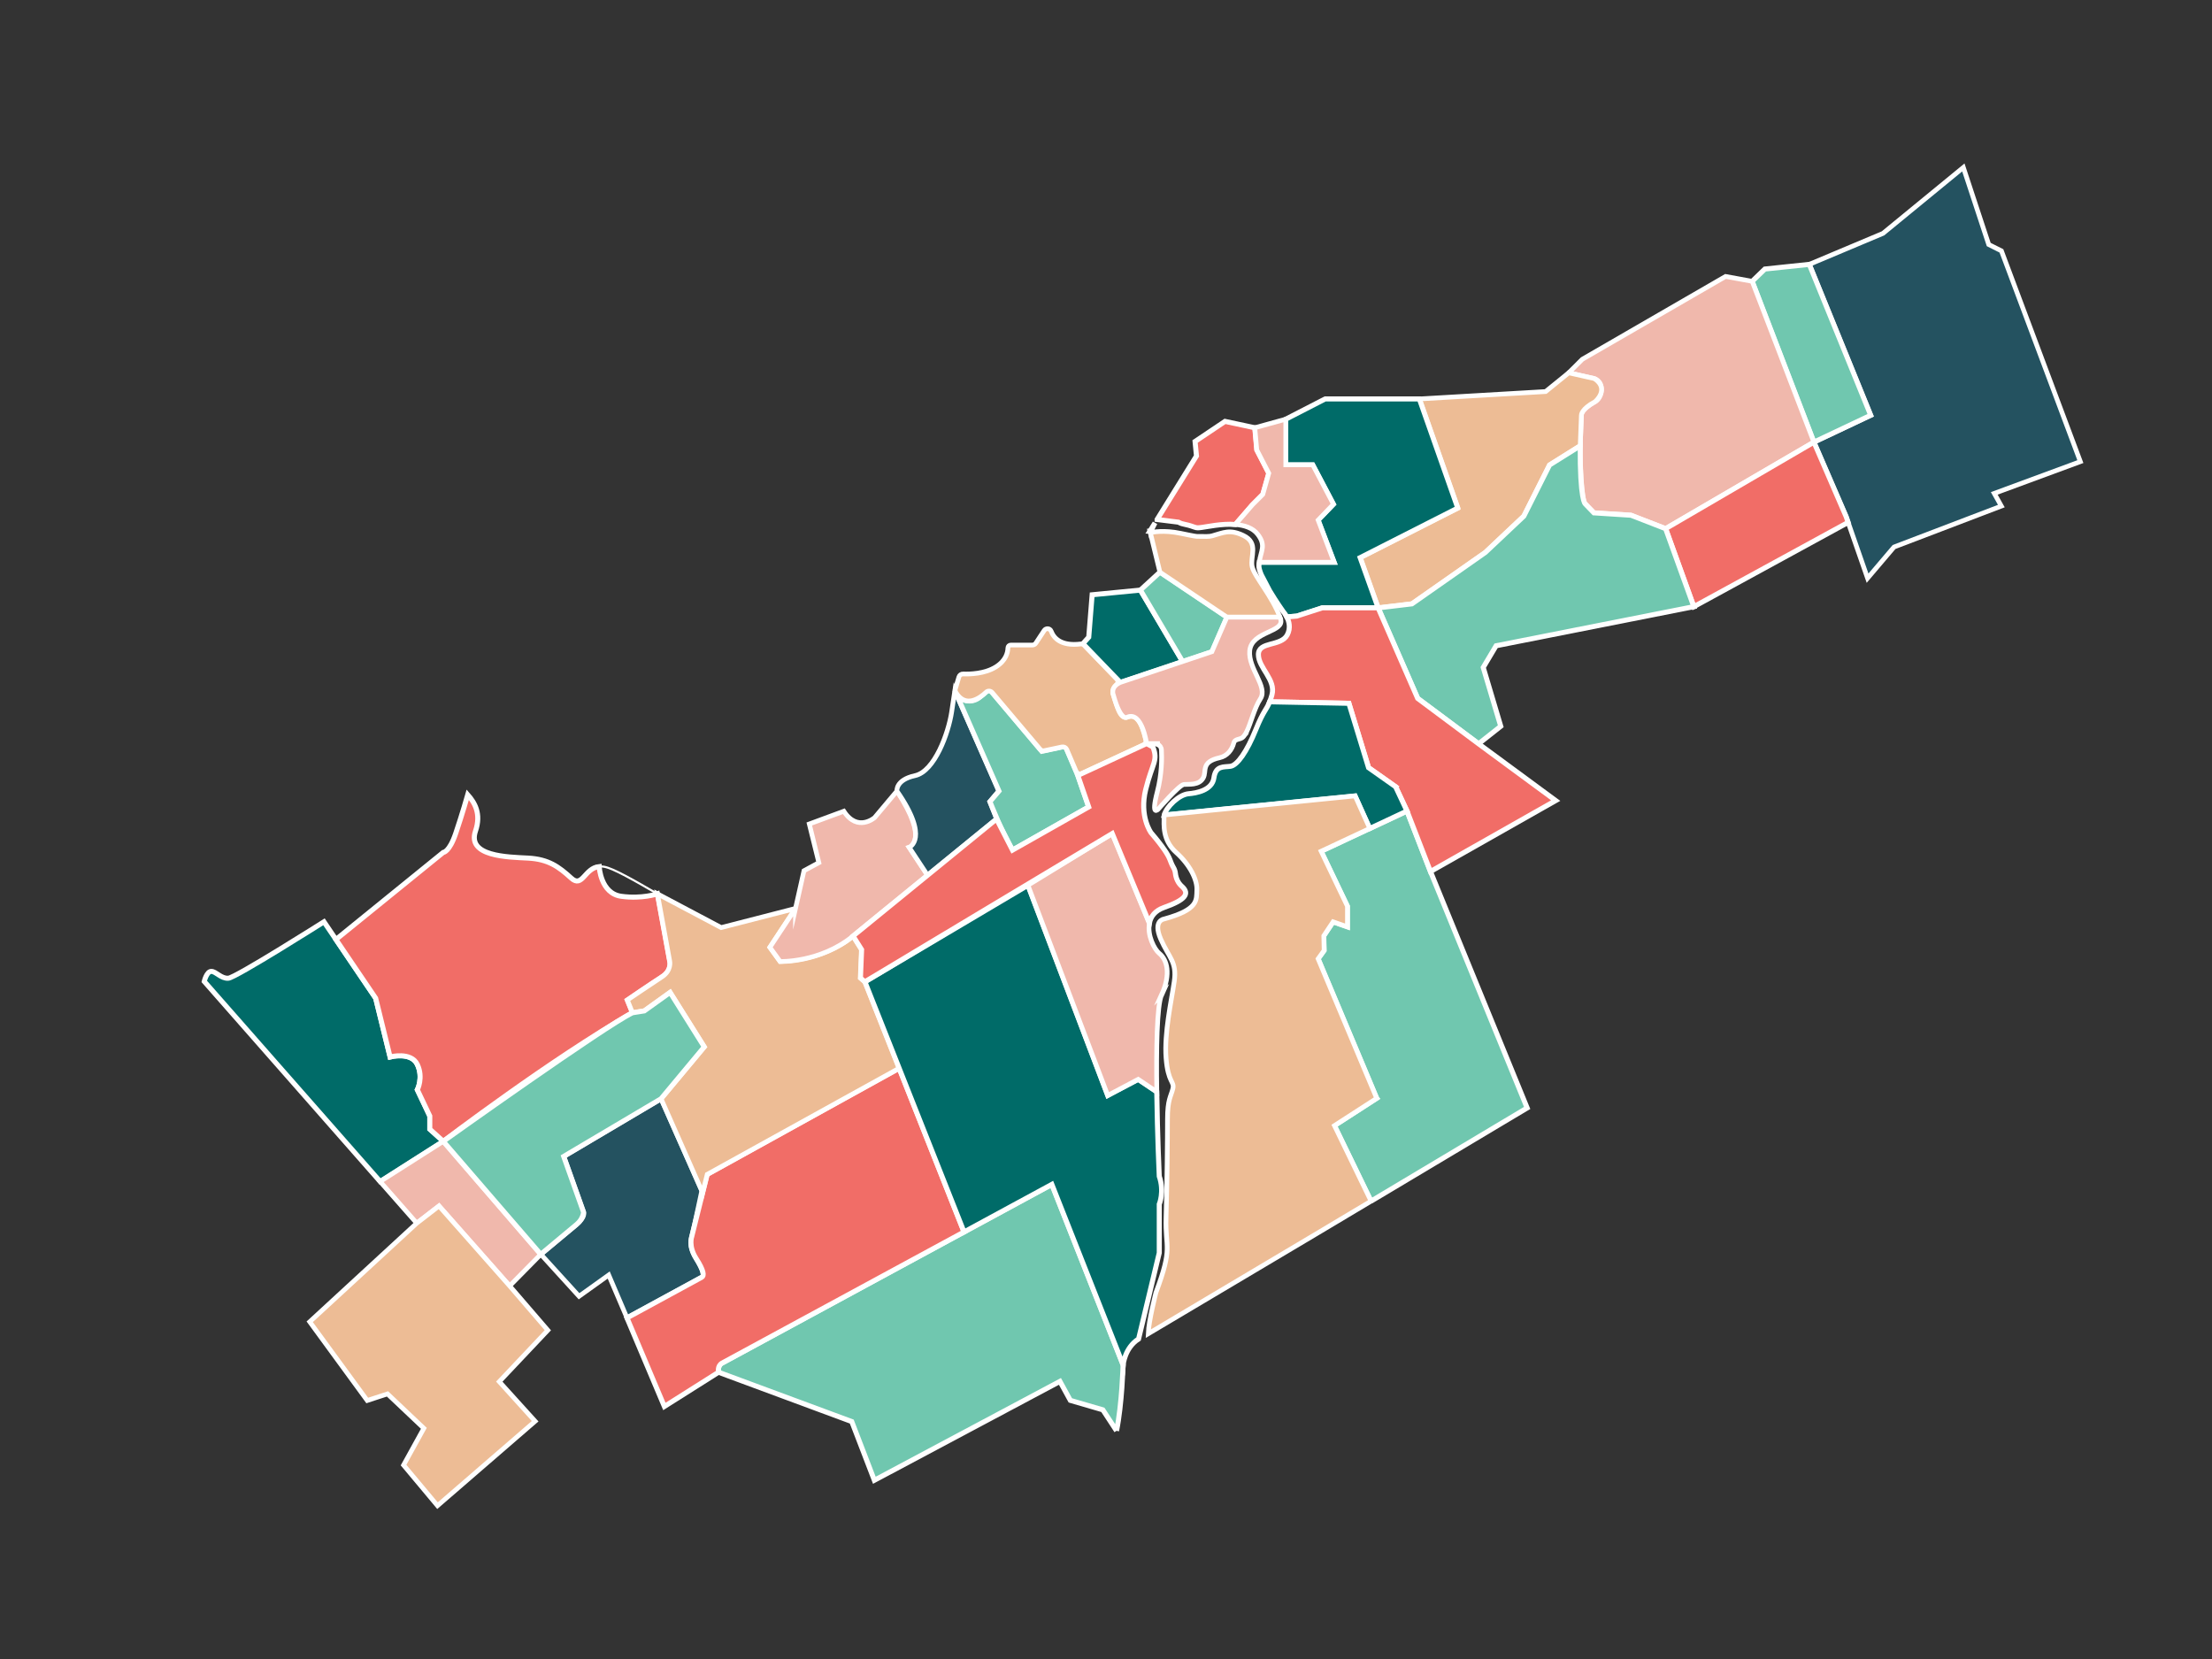 <?xml version="1.0" encoding="UTF-8"?>
<svg id="Ottawa" xmlns="http://www.w3.org/2000/svg" viewBox="0 0 800 600">
  <rect x="0" y="0" width="800" height="600" fill="#333333" stroke="none"/>
  <defs>
    <style>
      .cls-1 {
        fill: #edbc95;
      }

      .cls-1, .cls-2, .cls-3, .cls-4, .cls-5, .cls-6 {
        stroke-miterlimit: 10;
      }

      .cls-1, .cls-2, .cls-3, .cls-4, .cls-5, .cls-6, .cls-7 {
        stroke: #fff;
      }

      .cls-1, .cls-5, .cls-6 {
        stroke-width: 1.7px;
      }

      .cls-2 {
        fill: #006b68;
      }

      .cls-2, .cls-3, .cls-4 {
        stroke-width: 1.82px;
      }

      .cls-2, .cls-5, .cls-6 {
        isolation: isolate;
      }

      .cls-3 {
        fill: #70c7af;
      }

      .cls-4 {
        fill: #f16d67;
      }

      .cls-5 {
        fill: #245260;
      }

      .cls-6 {
        fill: #f0b8ac;
      }

      .cls-7 {
        fill: none;
        stroke-linecap: round;
        stroke-linejoin: round;
        stroke-width: .75px;
      }
    </style>
  </defs>
  <path class="cls-2" d="M160.32,412.77l-22.84,14.54-63.61-72.36s.84-3.63,2.55-3.63,3.5,2.65,6.15,2.47c2.65-.17,34.6-20.41,34.6-20.41l4.33,6.4,14.37,21.23,5.22,21.25s7.6-2.02,9.85,2.73c2.26,4.75,0,9.14,0,9.14l4.51,9.5v4.75l4.87,4.39Z"/>
  <path class="cls-4" d="M239.34,353.34c-4,2.52-12.47,8.35-12.47,8.35l1.86,4.59c-29.14,16.63-68.42,46.49-68.42,46.49l-4.87-4.39v-4.75l-4.51-9.5s2.26-4.39,0-9.14c-2.26-4.75-9.85-2.73-9.85-2.73l-5.22-21.25-14.37-21.23,38.81-31.49s2.16,0,4.5-6.83c2.33-6.84,4.37-14.03,4.37-14.03,2.51,2.85,4.94,6.85,2.8,13.13-3.13,9.2,11.54,9.39,18.97,9.78,7.43.39,11.15,3.13,15.65,7.24,4.07,3.72,4.78-3.63,10.12-4.18,0,0,.44,9.74,7.99,10.76,7.55,1.03,13.05-.9,13.05-.9l4.45,24.35s1.14,3.21-2.86,5.72Z"/>
  <path class="cls-7" d="M218.53,313.48c3.21.53,11.03,5.03,19.22,9.78,0,0-5.5,1.94-13.05.9-7.55-1.02-7.99-10.76-7.99-10.76.55-.06,1.15-.04,1.82.07Z"/>
  <polygon class="cls-7" points="180.57 499.69 193.54 514.01 158.23 544.55 145.95 529.87 153.29 516.57 140.14 504.12 132.82 506.51 112.01 478.04 150.72 442.38 158.77 436.16 184.32 465.07 198.13 481.1 180.57 499.69"/>
  <path class="cls-5" d="M195.58,453.64s9.69-8.07,13-10.84c3.31-2.75,2.48-4.42,2.48-4.42l-7.18-20.15,35.2-20.85,14.75,33.23s-2.52,11.93-3.64,16.59c-1.13,4.64,1,6.53,3.02,10.55,2.01,4.01.63,4.14.63,4.14l-27.08,14.73-6.61-15.49-10.73,7.68-13.82-15.18"/>
  <polygon class="cls-6" points="195.58 453.64 184.32 465.07 158.77 436.16 150.72 442.38 137.47 427.32 160.32 412.77 195.58 453.64"/>
  <path class="cls-3" d="M403.82,517.47l-4.96-7.58-11.76-3.43-3.76-6.86-67.12,35.76-8.17-21.23-48.2-17.85s-.45-2.37,1.29-3.31,119.26-64.63,119.26-64.63l25.78,65.31s-.4,14.37-2.37,23.83"/>
  <polyline class="cls-3" points="495.86 434.41 482.62 407.09 497.91 397.21 476.72 346.77 478.88 343.76 478.76 338.46 482.14 333.4 487.31 335.21 487.31 327.75 477.8 307.88 508.86 293.31 517.35 315.2 552.32 400.7 495.86 434.41"/>
  <polygon class="cls-1" points="180.57 499.69 193.54 514.01 158.23 544.55 145.95 529.87 153.29 516.57 140.14 504.12 132.82 506.51 112.01 478.04 150.72 442.38 158.77 436.16 184.32 465.07 198.13 481.1 180.57 499.69"/>
  <path class="cls-4" d="M325.2,386.35l-69.43,38.39-5.59,22.47s-1.32,3.44,1.59,7.96c2.91,4.52,2.9,6.28,2.06,6.74l-27.08,14.73,13.53,32.03,19.59-12.38s-.52-2.33,1.29-3.31,87.5-47.42,87.5-47.42l-23.46-59.21Z"/>
  <polygon class="cls-5" points="675.43 209.11 667.68 186.83 656.03 159.9 676.57 150.19 654.36 95.61 681.01 84.4 710.07 60.56 719.25 88.43 723.84 90.73 752.39 166.95 721.25 178.44 723.81 183.03 685.01 197.83 675.43 209.11"/>
  <polygon class="cls-3" points="656.03 159.9 633.7 101.74 638.29 97.3 654.36 95.61 676.57 150.19 656.03 159.9"/>
  <path class="cls-6" d="M656.03,159.9l-22.33-58.16-9.62-1.76-51.82,29.96-4.9,4.89,9.28,2.09s2.64.68,2.53,4.03-2.27,4.32-2.27,4.32c0,0-4.97,2.7-4.97,4.86l-.54,14.26s.54,17.07,1.94,17.83l3.13,3.24,13.4.86,12.53,4.86,53.63-31.29Z"/>
  <polygon class="cls-4" points="656.03 159.9 667.68 186.83 668.41 188.93 612.59 219.41 602.39 191.19 656.03 159.9"/>
  <path class="cls-1" d="M567.35,134.84l-8.35,6.77-45.67,2.67,13.9,39.46-35.31,17.93,6.5,18.16,12.22-1.46,26.57-18.61,13.9-13.11,9.3-18.49,11.1-6.95.42-11.08s-.06-2.19,4.97-4.86c0,0,5.43-4.56-.26-8.35l-9.28-2.09Z"/>
  <path class="cls-3" d="M498.42,219.83l14.31,32.75,22.02,16.42,8.02-6.34-6.34-21.27,4.66-7.84,71.5-14.14-10.2-28.21-12.53-4.86-13.4-.86-3.13-3.24s-1.96-1.12-1.82-21.01l-11.1,6.95-9.3,18.49-13.9,13.11-26.57,18.61-12.22,1.46Z"/>
  <path class="cls-1" d="M239.08,397.39l15.04,34,1.66-6.66,69.43-38.39-12.39-31.26-1.6-1.38.42-10.26-3.09-4.92s-9.08,8.55-26.4,9.22l-3.71-5.13,9.27-14.06-26.9,6.92-23.05-12.21,4.45,24.35s.77,3.36-2.86,5.72c-3.64,2.37-12.47,8.35-12.47,8.35l1.86,4.59,4.28-.68,9.33-6.69,12.36,19.71-15.64,18.77Z"/>
  <path class="cls-3" d="M160.32,412.77s58.41-41.7,68.42-46.49l4.28-.68,9.33-6.69,12.36,19.71-15.64,18.77-35.2,20.85,7.18,20.15s-.1,2.43-2.48,4.42-13,10.84-13,10.84l-35.26-40.87Z"/>
  <path class="cls-6" d="M287.7,328.55l-9.27,14.06,3.71,5.13s14.48.51,26.4-9.22l26.93-21.97-6.66-10.1s7.49-2.11-4.42-20.36l-8.07,9.61s-6.15,5.38-11.14-2.31l-12.49,4.61,3.46,14-5.38,2.91-3.07,13.65Z"/>
  <path class="cls-5" d="M324.39,286.09s-.58-4.03,6.53-5.57c7.11-1.54,12.1-15.37,13.26-23.05l1.15-7.68,15.95,36.31-3.27,3.84,2.42,6.26-24.96,20.36-6.66-10.1s7.57-3.14-4.42-20.36Z"/>
  <path class="cls-3" d="M366.19,307.45l27.56-15.61-3.94-11.39-4.52-10.55-8.53,1.82-19.01-22.51-3.41,2.93c-2.95,2.53-7.59,1.45-8.95-2.19-.02-.05-.04-.11-.06-.17l15.95,36.31-3.27,3.84s5.02,12.7,8.18,17.51Z"/>
  <path class="cls-1" d="M356.63,250.37c-2.26,2.12-7.44,5.9-10.98-.02-.21-.36-.25-.79-.13-1.19l1.28-4.32c.2-.67.82-1.12,1.52-1.09,2.37.09,7.82-.03,11.84-2.55,3.73-2.33,4.33-5.33,4.36-6.88.01-.57.47-1.03,1.04-1.03h7.79c.52,0,1-.26,1.28-.69l3.01-4.57c.63-.96,2.11-.84,2.52.24.97,2.54,3.61,5.51,10.71,4.63.49-.06.97.1,1.31.45l11.71,12.14c.62.64.55,1.65-.11,2.23-.88.78-1.74,2.03-1.09,3.69,1.15,2.97,2.14,9.06,5.11,7.91s4.85.98,6.62,8.35c.17.71-.18,1.45-.84,1.76l-22.33,10.34c-.78.36-1.71,0-2.05-.79l-3.4-7.94c-.29-.67-1.01-1.05-1.73-.9l-6.4,1.36c-.55.12-1.13-.08-1.49-.51l-17.33-20.51c-.57-.67-1.58-.73-2.22-.13Z"/>
  <polygon class="cls-2" points="391.65 232.79 393.76 230.44 394.99 215.11 412.44 213.41 427.71 239.25 405.17 246.8 391.65 232.79"/>
  <polygon class="cls-3" points="412.44 213.41 419.5 206.93 443.73 223.21 438.3 235.7 427.71 239.25 412.44 213.41"/>
  <g>
    <polygon class="cls-4" points="417.72 189.12 415.89 192.07 416.21 192.07 417.72 189.12"/>
    <path class="cls-4" d="M418.48,187.89l7.72.96c1.71.96,2.08.46,5.74,1.78,1.05.38,1.44.27,2.78.11,1.79-.21,7.11-1.44,12.05-1.06l6.1-7.05,3.83-3.83,2.17-7.65-4.34-8.42-.72-8.03-10.76-2.3-10.84,7.27.51,5.23-14.24,22.98Z"/>
  </g>
  <g>
    <path class="cls-1" d="M419.5,206.93l24.23,16.27h19.17c-2.79-7.58-9.19-14.63-10.03-18.19-.87-3.66,2.56-8.59-3.19-11.34-4.94-2.36-7.09-1.05-11.3.13-1.03.29-2.41.24-5.56.19-.55,0-5.25-.98-5.81-1.1-6.13-1.28-10.21-.43-10.98-.24l3.47,14.27Z"/>
    <polygon class="cls-1" points="416.21 192.07 415.89 192.07 415.99 192.49 416.21 192.07"/>
    <path class="cls-1" d="M459.18,213.64l-3.01-5.76c.73,1.75,1.85,3.8,3.01,5.76Z"/>
  </g>
  <path class="cls-2" d="M527.23,183.74l-13.9-39.46h-34.07l-14.25,7.33v16.5h9.75l7.5,14.25-5.54,5.75,5.79,15.25h-27.09c-.05.37-.09.75-.12,1.16-.05.82.3,2.01.87,3.36l3.01,5.76c2.37,3.98,4.95,7.6,4.95,7.6,0,0,.66.72,1.26,1.88l3.61-.29,9.23-2.99h20.19l-6.5-18.16,35.31-17.93Z"/>
  <path class="cls-6" d="M452.87,182.64l-6.1,7.05c3.25.25,6.33,1.2,8.15,3.6,3.06,4.03,1.07,5.93.51,10.06h27.09l-5.79-15.25,5.54-5.75-7.5-14.25h-9.75v-16.5l-11.21,3.1.72,8.03,4.34,8.42-2.17,7.65-3.83,3.83Z"/>
  <path class="cls-4" d="M534.74,269l-22.02-16.42-14.31-32.75h-20.19l-9.23,2.99-3.61.29c.81,1.58,1.49,3.97.19,6.48-2.26,4.35-10.45,2.26-10.45,7.14s6.44,9.06,4.88,14.63c-.29,1.02-.55,1.8-.81,2.46l28.65.54,7.11,23.27,9.81,6.92,4.1,8.76,8.48,21.89,45.3-25.66-27.9-20.54Z"/>
  <g>
    <path class="cls-2" d="M450.37,265.56c.16-.25.31-.52.46-.81l-.46.81Z"/>
    <path class="cls-2" d="M504.76,284.55l-9.81-6.92-7.11-23.27-28.65-.54c-1.16,2.92-2.23,3.22-4.94,9.91-3.31,8.19-6.79,13.06-9.23,13.41-2.44.35-5.36-.35-5.99,4.18-.63,4.53-6.38,5.52-9.16,5.75-3.51.29-8.08,4.8-8.8,7.69l69-6.9,5.31,11.78,13.47-6.32-4.1-8.76Z"/>
  </g>
  <path class="cls-1" d="M497.91,397.21l-21.19-50.45,2.17-3.01-.12-5.3,3.37-5.06,5.18,1.81v-7.46l-9.51-19.87,17.6-8.25-5.31-11.78-69,6.9c-.06.25-.11.5-.11.72,0,2.79-.67,8.31,4.38,12.84,5.05,4.53,7.66,9.93,7.49,13.58-.17,3.66.67,7.05-11.86,10.49,0,0-4.16.48-1.2,7.27,2.96,6.79,5.92,8.19,4.88,15.33-1.04,7.14-3.66,18.63-2.96,27.69.7,9.06,3.13,8.36,2.44,11.15-.7,2.79-1.92,3.83-1.92,10.97s-.17,24.03-.52,35.53c-.35,11.49,2.61,10.36-3.66,27.17,0,0-2.63,10.2-2.79,14.88l61.47-36.53,18.94-11.31.14-.22-13.19-27.21,15.29-9.87Z"/>
  <path class="cls-2" d="M419.26,453.12v-17.59s1.92-4.53,0-10.1c0,0-.68-14.87-.9-30.55l-6.73-4.51-11.01,5.82-28.87-76.02-58.94,34.92,35.85,90.47,31.76-17.21,25.78,65.31s.54-6.2,5.58-9.4l7.48-31.13Z"/>
  <path class="cls-6" d="M420.11,359.77c3.5-7.66,1.94-12.71-.85-14.98-1.8-1.46-4.4-6.58-3.54-10.9l-13.43-32.42-30.53,18.69,28.87,76.02,11.01-5.82,6.73,4.51c-.21-15.28.02-31.33,1.75-35.11Z"/>
  <g>
    <path class="cls-4" d="M418.64,268.92h-1.01c.36,0,.69.08,1,.22v-.22Z"/>
    <path class="cls-4" d="M420.98,328.21c7.6-2.69,9.53-4.95,6.41-7.69-1.35-1.19-2.09-2.89-2.29-4.68-.07-.67-.29-1.42-.74-2.17-.54-.9-.91-1.89-1.28-2.87-.56-1.47-2.22-4.31-6.79-9.63,0,0-4.35-5.92-1.92-15.67,2.44-9.75,4.53-10.28,2.61-15.33l-2.29-1.25-24.89,11.53,3.94,11.39-27.56,15.61-5.77-11.25-51.89,42.32,3.09,4.92-.42,10.26,1.6,1.38,89.47-53.61,13.43,32.42c.47-2.38,1.99-4.52,5.27-5.68Z"/>
  </g>
  <path class="cls-6" d="M417.63,268.92h1.01v.22c.79.36,1.36,1.13,1.41,2.06.17,3.04.16,8.79-1.5,15.17-2.44,9.4.35,6.27.35,6.27,0,0,7.53-8.75,9.27-8.93,1.74-.17,5.43.44,6.99-2.35,1.36-2.42-1.01-5.78,5.94-7.32,2.65-.59,4.47-2.76,5.13-5.39.34-1.38,2.1-1.21,2.96-1.79.42-.28.8-.74,1.16-1.3l.46-.81c1.6-3.14,2.78-8.58,5.02-12,2.86-4.37-4.47-10.87-3.85-17.41.68-7.18,12.81-6.58,11.15-11.49-.07-.21-.16-.42-.24-.64h-19.17l-5.43,12.49-33.14,11.11c-3.83,1.75-2.47,4.61-2.47,4.61,2.78,10.06,5.11,7.91,5.11,7.91,5.24-2.11,6.9,9.59,6.9,9.59h2.93Z"/>
</svg>
